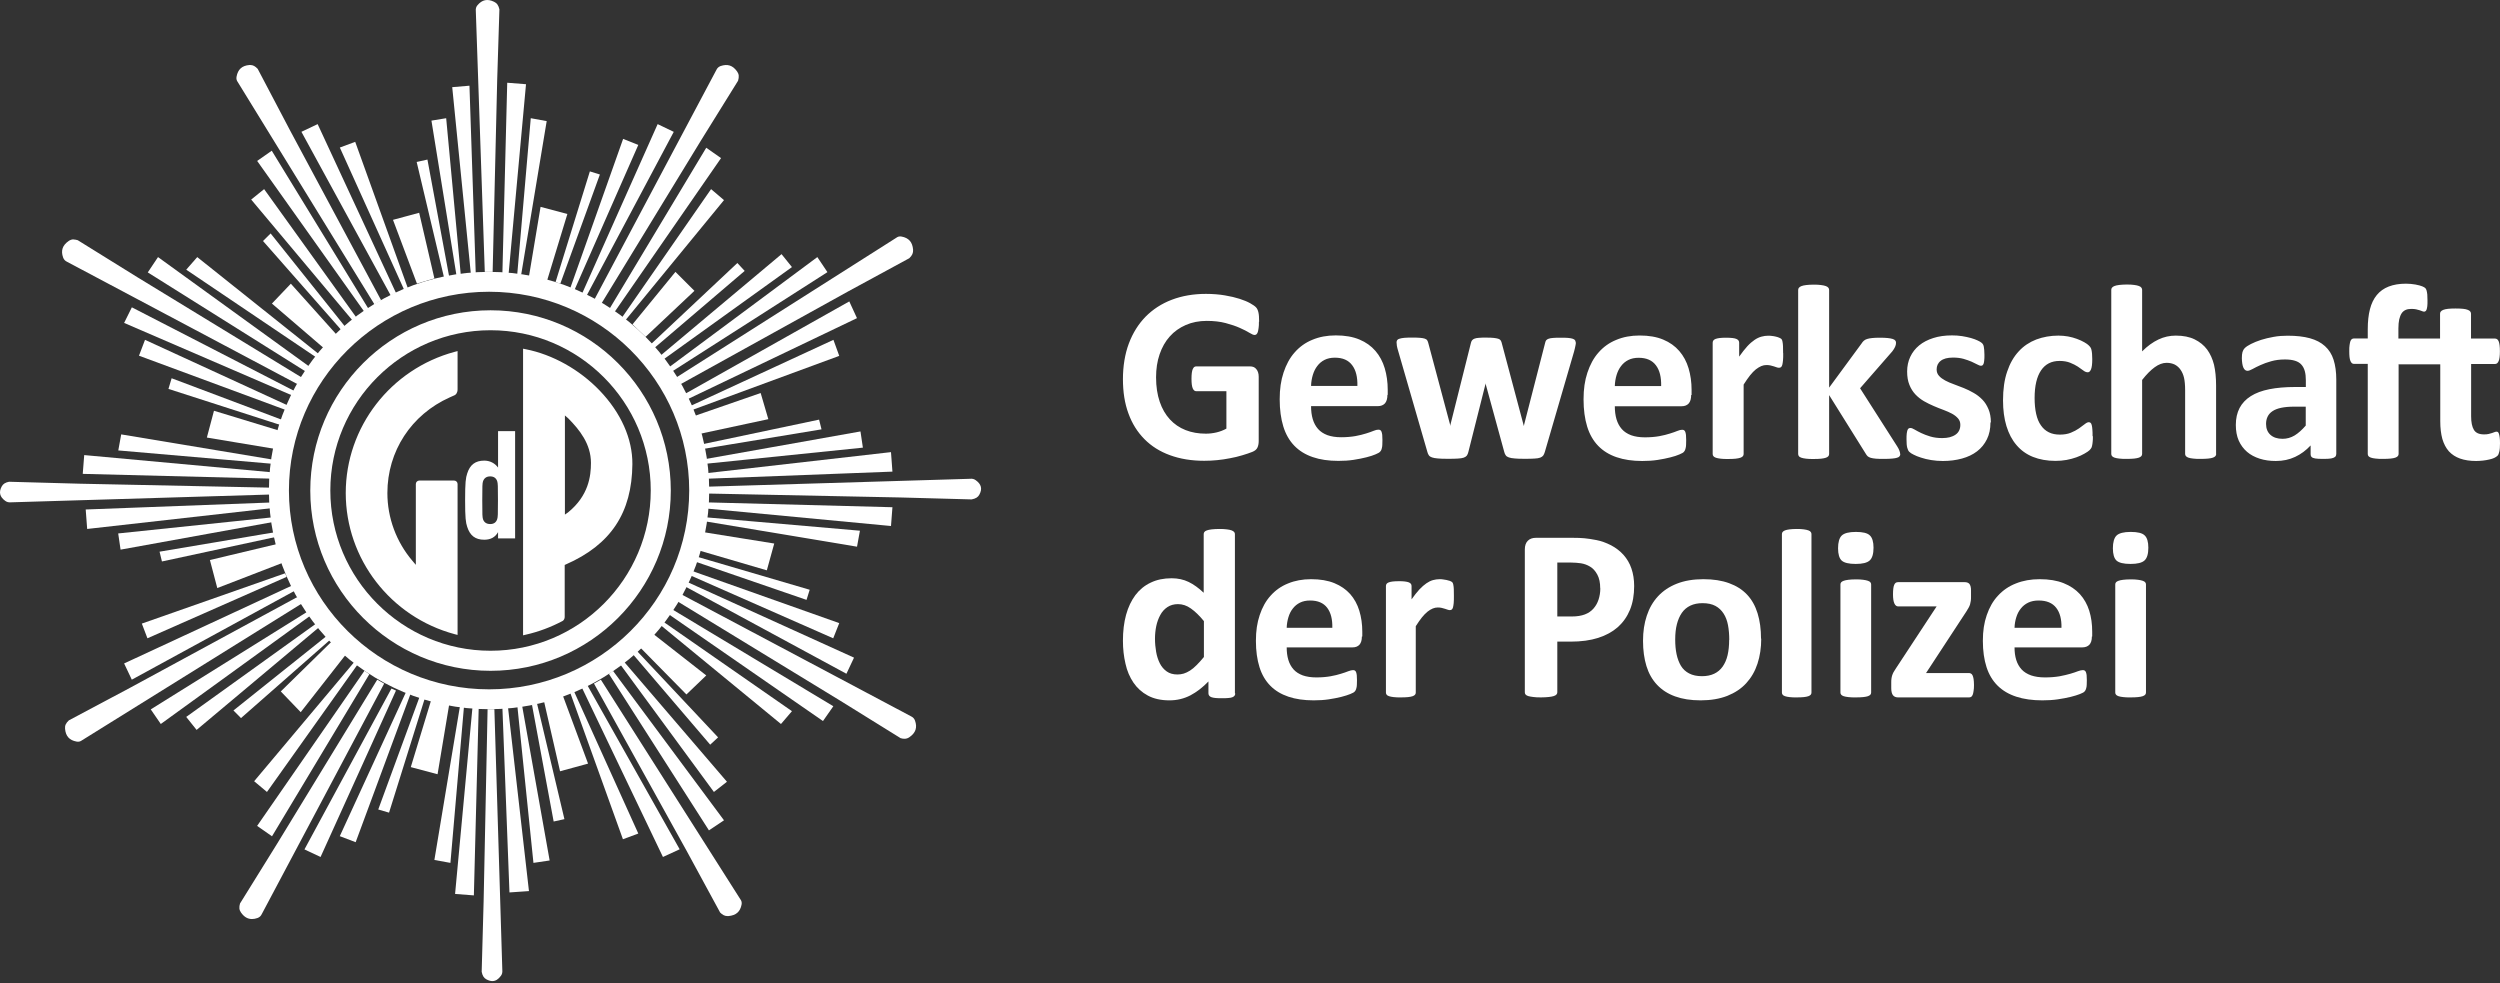 <?xml version="1.0" encoding="UTF-8"?>
<svg xmlns="http://www.w3.org/2000/svg" width="300" height="118" viewBox="0 0 300 118" fill="none">
  <rect x="0" y="0" width="300" height="118" fill="#333333" stroke="none"/>
  <path d="M151.07 38.608C151.07 38.898 151.07 39.15 151.032 39.352C151.007 39.567 150.97 39.73 150.933 39.857C150.883 39.983 150.833 40.071 150.771 40.121C150.708 40.172 150.633 40.197 150.546 40.197C150.421 40.197 150.21 40.109 149.923 39.932C149.636 39.756 149.25 39.554 148.788 39.352C148.315 39.138 147.754 38.949 147.093 38.772C146.432 38.595 145.672 38.507 144.812 38.507C143.889 38.507 143.042 38.671 142.294 38.999C141.546 39.327 140.898 39.781 140.374 40.374C139.838 40.967 139.439 41.685 139.152 42.518C138.866 43.35 138.728 44.271 138.728 45.28C138.728 46.39 138.878 47.361 139.165 48.206C139.451 49.051 139.863 49.757 140.386 50.325C140.91 50.892 141.533 51.321 142.269 51.611C143.004 51.901 143.815 52.04 144.7 52.04C145.136 52.04 145.56 51.989 145.984 51.889C146.407 51.788 146.806 51.636 147.168 51.434V46.945H143.54C143.366 46.945 143.229 46.831 143.129 46.604C143.029 46.377 142.979 45.999 142.979 45.456C142.979 45.179 142.992 44.939 143.017 44.75C143.042 44.561 143.079 44.41 143.129 44.296C143.179 44.183 143.241 44.094 143.303 44.044C143.378 43.993 143.453 43.968 143.54 43.968H150.01C150.172 43.968 150.309 43.993 150.434 44.044C150.559 44.094 150.671 44.183 150.758 44.296C150.858 44.41 150.92 44.536 150.97 44.687C151.02 44.838 151.045 45.015 151.045 45.217V52.923C151.045 53.225 150.995 53.49 150.895 53.705C150.795 53.932 150.584 54.108 150.259 54.234C149.935 54.361 149.536 54.499 149.063 54.638C148.589 54.777 148.103 54.903 147.592 54.991C147.081 55.092 146.57 55.168 146.058 55.218C145.535 55.269 145.024 55.294 144.5 55.294C142.967 55.294 141.608 55.067 140.399 54.625C139.19 54.184 138.167 53.541 137.332 52.696C136.497 51.851 135.849 50.829 135.413 49.618C134.964 48.408 134.752 47.033 134.752 45.494C134.752 43.956 134.989 42.48 135.462 41.219C135.936 39.958 136.609 38.886 137.469 38.003C138.342 37.12 139.389 36.439 140.611 35.972C141.832 35.505 143.204 35.266 144.712 35.266C145.535 35.266 146.295 35.329 146.968 35.442C147.654 35.556 148.24 35.695 148.751 35.859C149.262 36.023 149.686 36.199 150.023 36.388C150.359 36.578 150.596 36.742 150.721 36.88C150.858 37.019 150.945 37.221 151.007 37.473C151.07 37.725 151.095 38.104 151.095 38.608H151.07ZM166.49 47.386C166.49 47.84 166.39 48.181 166.191 48.408C165.991 48.622 165.705 48.736 165.356 48.736H157.328C157.328 49.303 157.39 49.82 157.527 50.287C157.664 50.754 157.876 51.145 158.163 51.472C158.45 51.8 158.824 52.04 159.285 52.217C159.746 52.38 160.294 52.469 160.93 52.469C161.566 52.469 162.152 52.418 162.651 52.33C163.137 52.242 163.573 52.128 163.935 52.015C164.296 51.901 164.595 51.8 164.832 51.699C165.069 51.599 165.256 51.561 165.406 51.561C165.493 51.561 165.568 51.573 165.63 51.611C165.692 51.649 165.742 51.712 165.779 51.8C165.817 51.889 165.842 52.015 165.867 52.179C165.879 52.343 165.892 52.544 165.892 52.797C165.892 53.011 165.892 53.2 165.879 53.352C165.879 53.503 165.854 53.642 165.829 53.743C165.804 53.856 165.779 53.944 165.742 54.02C165.705 54.096 165.655 54.171 165.58 54.234C165.518 54.31 165.343 54.398 165.056 54.525C164.77 54.651 164.408 54.764 163.959 54.878C163.511 54.991 163.012 55.092 162.439 55.18C161.865 55.269 161.254 55.306 160.606 55.306C159.434 55.306 158.4 55.155 157.527 54.852C156.642 54.55 155.906 54.096 155.321 53.49C154.735 52.885 154.286 52.116 153.999 51.182C153.712 50.249 153.563 49.164 153.563 47.916C153.563 46.667 153.712 45.658 154.024 44.712C154.336 43.766 154.772 42.947 155.358 42.291C155.944 41.622 156.642 41.118 157.477 40.777C158.312 40.424 159.247 40.248 160.294 40.248C161.404 40.248 162.339 40.412 163.124 40.739C163.91 41.067 164.545 41.521 165.056 42.114C165.555 42.694 165.929 43.388 166.166 44.183C166.403 44.977 166.527 45.847 166.527 46.781V47.386H166.49ZM162.887 46.314C162.912 45.255 162.713 44.422 162.264 43.83C161.815 43.224 161.13 42.921 160.182 42.921C159.709 42.921 159.297 43.01 158.948 43.186C158.599 43.363 158.312 43.602 158.076 43.918C157.839 44.22 157.664 44.586 157.54 44.99C157.415 45.406 157.34 45.847 157.328 46.314H162.887ZM189.103 41.08C189.103 41.194 189.091 41.32 189.053 41.484C189.028 41.648 188.966 41.875 188.891 42.177L185.376 54.247C185.326 54.411 185.264 54.55 185.189 54.663C185.114 54.764 184.989 54.852 184.827 54.916C184.665 54.978 184.429 55.016 184.129 55.029C183.83 55.054 183.444 55.054 182.958 55.054C182.471 55.054 182.085 55.054 181.773 55.016C181.462 54.991 181.225 54.953 181.063 54.89C180.888 54.827 180.764 54.752 180.689 54.638C180.614 54.537 180.552 54.398 180.514 54.247L178.295 46.138L178.27 45.999L178.245 46.138L176.201 54.247C176.164 54.411 176.101 54.55 176.026 54.663C175.952 54.764 175.827 54.852 175.653 54.916C175.478 54.978 175.229 55.016 174.929 55.029C174.63 55.054 174.231 55.054 173.745 55.054C173.259 55.054 172.86 55.054 172.548 55.016C172.249 54.991 172.012 54.953 171.838 54.89C171.663 54.827 171.539 54.752 171.464 54.638C171.389 54.537 171.327 54.398 171.289 54.247L167.799 42.177C167.712 41.887 167.649 41.66 167.624 41.496C167.6 41.332 167.587 41.194 167.587 41.08C167.587 40.979 167.612 40.891 167.662 40.815C167.712 40.739 167.811 40.676 167.961 40.639C168.111 40.588 168.298 40.563 168.534 40.538C168.771 40.513 169.083 40.513 169.444 40.513C169.843 40.513 170.155 40.513 170.404 40.538C170.654 40.563 170.841 40.588 170.978 40.639C171.115 40.689 171.215 40.752 171.265 40.84C171.314 40.929 171.364 41.03 171.389 41.143L174.007 50.943L174.032 51.119L174.057 50.943L176.513 41.143C176.538 41.03 176.587 40.916 176.65 40.84C176.712 40.752 176.812 40.689 176.937 40.639C177.061 40.588 177.248 40.55 177.473 40.538C177.709 40.513 177.996 40.513 178.37 40.513C178.744 40.513 179.031 40.525 179.255 40.55C179.48 40.575 179.667 40.613 179.791 40.651C179.928 40.702 180.016 40.752 180.065 40.828C180.115 40.904 180.165 40.992 180.19 41.093L182.82 50.968L182.87 51.132L182.895 50.955L185.413 41.156C185.438 41.042 185.476 40.929 185.526 40.853C185.588 40.765 185.688 40.702 185.825 40.651C185.962 40.601 186.149 40.563 186.386 40.55C186.623 40.525 186.922 40.525 187.283 40.525C187.645 40.525 187.944 40.525 188.181 40.55C188.418 40.575 188.592 40.601 188.729 40.651C188.866 40.702 188.954 40.752 189.004 40.828C189.053 40.904 189.078 40.992 189.078 41.093L189.103 41.08ZM202.94 47.399C202.94 47.853 202.841 48.193 202.641 48.42C202.442 48.635 202.168 48.748 201.806 48.748H193.778C193.778 49.316 193.84 49.833 193.977 50.3C194.115 50.766 194.326 51.157 194.613 51.485C194.9 51.813 195.274 52.053 195.735 52.229C196.196 52.393 196.745 52.481 197.381 52.481C198.016 52.481 198.602 52.431 199.101 52.343C199.6 52.254 200.023 52.141 200.385 52.027C200.746 51.914 201.046 51.813 201.282 51.712C201.519 51.611 201.706 51.573 201.856 51.573C201.943 51.573 202.018 51.586 202.08 51.624C202.143 51.662 202.192 51.725 202.23 51.813C202.267 51.901 202.292 52.027 202.317 52.191C202.33 52.355 202.342 52.557 202.342 52.809C202.342 53.024 202.342 53.213 202.33 53.364C202.33 53.516 202.305 53.654 202.28 53.755C202.255 53.869 202.23 53.957 202.192 54.033C202.155 54.108 202.105 54.184 202.043 54.247C201.981 54.323 201.806 54.411 201.519 54.537C201.233 54.663 200.871 54.777 200.422 54.89C199.974 55.004 199.475 55.105 198.901 55.193C198.328 55.281 197.717 55.319 197.069 55.319C195.897 55.319 194.875 55.168 193.99 54.865C193.105 54.562 192.369 54.108 191.783 53.503C191.198 52.898 190.749 52.128 190.462 51.195C190.175 50.262 190.026 49.177 190.026 47.928C190.026 46.68 190.175 45.671 190.487 44.725C190.799 43.779 191.235 42.959 191.821 42.303C192.407 41.635 193.105 41.13 193.94 40.79C194.775 40.437 195.71 40.26 196.757 40.26C197.867 40.26 198.802 40.424 199.587 40.752C200.372 41.08 201.008 41.534 201.519 42.127C202.018 42.707 202.392 43.401 202.629 44.195C202.866 44.99 202.99 45.86 202.99 46.793V47.399H202.94ZM199.338 46.327C199.363 45.267 199.163 44.435 198.714 43.842C198.266 43.237 197.58 42.934 196.633 42.934C196.159 42.934 195.748 43.022 195.399 43.199C195.049 43.375 194.763 43.615 194.526 43.93C194.289 44.233 194.115 44.599 193.99 45.002C193.865 45.419 193.79 45.86 193.778 46.327H199.338ZM213.985 42.367C213.985 42.72 213.985 43.022 213.96 43.249C213.935 43.476 213.91 43.653 213.873 43.792C213.836 43.918 213.786 44.006 213.723 44.056C213.661 44.107 213.574 44.132 213.474 44.132C213.399 44.132 213.312 44.12 213.212 44.082C213.113 44.044 213 44.006 212.876 43.968C212.751 43.93 212.614 43.892 212.464 43.855C212.315 43.817 212.153 43.804 211.978 43.804C211.766 43.804 211.567 43.842 211.355 43.93C211.155 44.019 210.931 44.145 210.707 44.321C210.482 44.498 210.258 44.737 210.009 45.04C209.772 45.343 209.51 45.709 209.236 46.15V54.474C209.236 54.575 209.211 54.663 209.148 54.739C209.086 54.815 208.986 54.878 208.849 54.928C208.7 54.978 208.513 55.016 208.276 55.042C208.039 55.067 207.74 55.079 207.378 55.079C207.017 55.079 206.718 55.079 206.481 55.042C206.244 55.016 206.057 54.978 205.907 54.928C205.77 54.878 205.658 54.815 205.608 54.739C205.546 54.663 205.521 54.575 205.521 54.474V41.13C205.521 41.03 205.546 40.941 205.596 40.866C205.646 40.79 205.733 40.727 205.857 40.676C205.982 40.626 206.157 40.588 206.356 40.563C206.556 40.538 206.817 40.525 207.116 40.525C207.416 40.525 207.69 40.538 207.902 40.563C208.114 40.588 208.263 40.626 208.376 40.676C208.488 40.727 208.575 40.79 208.625 40.866C208.675 40.941 208.7 41.03 208.7 41.13V42.795C209.049 42.303 209.373 41.887 209.672 41.559C209.971 41.231 210.27 40.979 210.545 40.79C210.819 40.601 211.093 40.475 211.367 40.399C211.642 40.323 211.916 40.285 212.19 40.285C212.315 40.285 212.452 40.285 212.602 40.311C212.751 40.323 212.901 40.349 213.063 40.386C213.225 40.424 213.362 40.462 213.474 40.513C213.586 40.563 213.674 40.601 213.736 40.651C213.786 40.702 213.836 40.752 213.848 40.815C213.873 40.878 213.898 40.954 213.91 41.067C213.935 41.168 213.948 41.332 213.96 41.534C213.973 41.736 213.973 42.026 213.973 42.392L213.985 42.367ZM228.034 54.487C228.034 54.588 228.009 54.676 227.947 54.752C227.897 54.827 227.797 54.89 227.648 54.928C227.511 54.978 227.311 55.004 227.062 55.029C226.813 55.054 226.501 55.067 226.102 55.067C225.703 55.067 225.367 55.067 225.117 55.042C224.868 55.016 224.656 54.991 224.494 54.941C224.332 54.89 224.207 54.827 224.12 54.752C224.033 54.676 223.958 54.562 223.883 54.436L219.495 47.411V54.474C219.495 54.575 219.47 54.663 219.408 54.739C219.346 54.815 219.246 54.878 219.109 54.928C218.959 54.978 218.772 55.016 218.535 55.042C218.298 55.067 217.999 55.079 217.638 55.079C217.276 55.079 216.977 55.079 216.74 55.042C216.503 55.016 216.316 54.978 216.167 54.928C216.03 54.878 215.917 54.815 215.868 54.739C215.805 54.663 215.78 54.575 215.78 54.474V34.799C215.78 34.698 215.805 34.61 215.868 34.534C215.93 34.459 216.03 34.383 216.167 34.333C216.304 34.282 216.503 34.232 216.74 34.206C216.977 34.181 217.276 34.156 217.638 34.156C217.999 34.156 218.298 34.169 218.535 34.206C218.772 34.232 218.959 34.282 219.109 34.333C219.246 34.383 219.358 34.459 219.408 34.534C219.47 34.61 219.495 34.711 219.495 34.799V46.516L223.397 41.206C223.472 41.08 223.559 40.979 223.659 40.891C223.758 40.803 223.883 40.727 224.058 40.676C224.22 40.626 224.419 40.588 224.669 40.563C224.905 40.538 225.217 40.525 225.591 40.525C225.965 40.525 226.264 40.538 226.513 40.563C226.763 40.588 226.962 40.626 227.124 40.676C227.274 40.727 227.386 40.79 227.436 40.866C227.498 40.941 227.523 41.03 227.523 41.143C227.523 41.294 227.486 41.458 227.411 41.622C227.336 41.786 227.224 41.975 227.074 42.165L223.21 46.592L227.673 53.579C227.797 53.78 227.885 53.944 227.935 54.096C227.984 54.234 228.022 54.373 228.022 54.487H228.034ZM238.855 50.703C238.855 51.46 238.718 52.128 238.431 52.708C238.144 53.288 237.758 53.768 237.247 54.159C236.736 54.55 236.125 54.84 235.427 55.029C234.729 55.218 233.968 55.319 233.145 55.319C232.659 55.319 232.185 55.281 231.737 55.206C231.288 55.13 230.889 55.042 230.527 54.916C230.166 54.802 229.879 54.688 229.642 54.562C229.406 54.449 229.231 54.335 229.119 54.222C229.007 54.121 228.932 53.957 228.87 53.73C228.807 53.503 228.782 53.175 228.782 52.734C228.782 52.444 228.782 52.217 228.807 52.04C228.832 51.863 228.857 51.725 228.894 51.624C228.932 51.523 228.982 51.447 229.044 51.409C229.106 51.371 229.181 51.359 229.268 51.359C229.381 51.359 229.543 51.422 229.755 51.548C229.967 51.674 230.228 51.813 230.54 51.964C230.852 52.116 231.226 52.254 231.637 52.38C232.061 52.507 232.535 52.57 233.071 52.57C233.407 52.57 233.706 52.532 233.968 52.469C234.23 52.393 234.454 52.305 234.654 52.166C234.841 52.04 234.99 51.876 235.09 51.674C235.19 51.472 235.24 51.245 235.24 50.98C235.24 50.678 235.152 50.426 234.965 50.211C234.778 49.997 234.542 49.808 234.242 49.644C233.943 49.48 233.607 49.341 233.22 49.19C232.846 49.051 232.447 48.9 232.048 48.723C231.649 48.559 231.263 48.357 230.877 48.143C230.503 47.928 230.154 47.651 229.854 47.336C229.555 47.02 229.306 46.629 229.131 46.188C228.944 45.734 228.857 45.204 228.857 44.574C228.857 43.943 228.982 43.35 229.231 42.821C229.48 42.291 229.829 41.837 230.303 41.446C230.764 41.067 231.325 40.777 231.998 40.563C232.659 40.349 233.407 40.248 234.242 40.248C234.654 40.248 235.053 40.273 235.452 40.336C235.838 40.399 236.199 40.475 236.511 40.563C236.823 40.651 237.097 40.752 237.309 40.853C237.521 40.954 237.683 41.042 237.77 41.118C237.87 41.194 237.932 41.269 237.97 41.345C238.007 41.421 238.044 41.509 238.057 41.61C238.082 41.711 238.094 41.849 238.107 42.001C238.119 42.152 238.132 42.341 238.132 42.581C238.132 42.846 238.132 43.073 238.107 43.237C238.094 43.401 238.069 43.539 238.032 43.64C237.995 43.741 237.945 43.804 237.895 43.842C237.833 43.88 237.77 43.892 237.695 43.892C237.608 43.892 237.471 43.842 237.284 43.741C237.097 43.64 236.86 43.527 236.586 43.401C236.312 43.275 235.975 43.174 235.614 43.06C235.24 42.959 234.828 42.909 234.355 42.909C234.018 42.909 233.731 42.947 233.482 43.01C233.233 43.085 233.033 43.174 232.871 43.312C232.709 43.438 232.597 43.59 232.51 43.766C232.435 43.943 232.397 44.132 232.397 44.321C232.397 44.637 232.485 44.889 232.684 45.103C232.871 45.318 233.12 45.494 233.42 45.658C233.731 45.822 234.068 45.974 234.467 46.112C234.853 46.251 235.252 46.402 235.651 46.566C236.05 46.73 236.449 46.919 236.835 47.146C237.222 47.361 237.571 47.638 237.882 47.954C238.194 48.269 238.431 48.66 238.618 49.101C238.805 49.543 238.905 50.072 238.905 50.678L238.855 50.703ZM251.146 52.343C251.146 52.608 251.146 52.822 251.121 52.998C251.109 53.175 251.084 53.314 251.059 53.44C251.034 53.553 251.009 53.654 250.972 53.73C250.934 53.806 250.859 53.894 250.747 54.02C250.635 54.133 250.423 54.272 250.136 54.436C249.85 54.6 249.526 54.752 249.164 54.878C248.803 55.004 248.404 55.117 247.98 55.193C247.556 55.269 247.107 55.306 246.658 55.306C245.649 55.306 244.739 55.142 243.953 54.827C243.168 54.512 242.507 54.033 241.984 53.415C241.448 52.797 241.049 52.027 240.774 51.132C240.5 50.236 240.363 49.202 240.363 48.054C240.363 46.718 240.525 45.557 240.862 44.586C241.186 43.615 241.647 42.808 242.245 42.165C242.831 41.521 243.542 41.055 244.352 40.739C245.162 40.437 246.048 40.273 247.007 40.273C247.406 40.273 247.793 40.311 248.167 40.374C248.541 40.449 248.902 40.538 249.226 40.664C249.563 40.79 249.85 40.916 250.111 41.067C250.373 41.219 250.56 41.345 250.66 41.458C250.772 41.572 250.847 41.66 250.884 41.736C250.934 41.812 250.959 41.912 250.984 42.026C251.009 42.139 251.034 42.291 251.046 42.467C251.059 42.644 251.071 42.858 251.071 43.098C251.071 43.678 251.021 44.082 250.922 44.321C250.822 44.561 250.697 44.675 250.535 44.675C250.373 44.675 250.186 44.611 249.999 44.46C249.812 44.321 249.588 44.17 249.339 43.993C249.077 43.83 248.778 43.666 248.416 43.527C248.067 43.388 247.643 43.312 247.145 43.312C246.172 43.312 245.437 43.691 244.926 44.447C244.415 45.204 244.153 46.301 244.153 47.764C244.153 48.483 244.215 49.114 244.34 49.669C244.464 50.224 244.651 50.678 244.913 51.044C245.162 51.409 245.474 51.687 245.861 51.876C246.235 52.065 246.683 52.153 247.182 52.153C247.681 52.153 248.142 52.078 248.503 51.926C248.877 51.775 249.201 51.599 249.476 51.409C249.75 51.22 249.987 51.044 250.174 50.892C250.361 50.741 250.523 50.665 250.647 50.665C250.735 50.665 250.81 50.69 250.872 50.741C250.934 50.791 250.972 50.88 251.009 51.018C251.046 51.157 251.071 51.321 251.084 51.535C251.109 51.75 251.109 52.015 251.109 52.343H251.146ZM265.943 54.462C265.943 54.562 265.918 54.651 265.856 54.726C265.794 54.802 265.694 54.865 265.557 54.916C265.42 54.966 265.233 55.004 264.983 55.029C264.734 55.054 264.447 55.067 264.086 55.067C263.724 55.067 263.413 55.067 263.176 55.029C262.939 55.004 262.739 54.966 262.602 54.916C262.465 54.865 262.365 54.802 262.303 54.726C262.241 54.651 262.216 54.562 262.216 54.462V46.844C262.216 46.2 262.166 45.683 262.079 45.318C261.991 44.952 261.854 44.637 261.667 44.372C261.493 44.107 261.256 43.905 260.982 43.754C260.695 43.615 260.371 43.539 259.997 43.539C259.523 43.539 259.05 43.716 258.563 44.069C258.077 44.422 257.579 44.927 257.055 45.595V54.462C257.055 54.562 257.03 54.651 256.968 54.726C256.905 54.802 256.806 54.865 256.669 54.916C256.531 54.966 256.332 55.004 256.108 55.029C255.871 55.054 255.572 55.067 255.21 55.067C254.848 55.067 254.549 55.067 254.312 55.029C254.076 55.004 253.889 54.966 253.739 54.916C253.602 54.865 253.49 54.802 253.44 54.726C253.378 54.651 253.353 54.562 253.353 54.462V34.787C253.353 34.686 253.378 34.597 253.44 34.522C253.502 34.446 253.602 34.37 253.739 34.32C253.876 34.27 254.076 34.219 254.312 34.194C254.549 34.169 254.848 34.143 255.21 34.143C255.572 34.143 255.871 34.156 256.108 34.194C256.344 34.219 256.531 34.27 256.669 34.32C256.818 34.37 256.918 34.446 256.968 34.522C257.03 34.597 257.055 34.698 257.055 34.787V42.165C257.691 41.521 258.351 41.055 259.012 40.739C259.673 40.424 260.371 40.273 261.094 40.273C261.991 40.273 262.752 40.424 263.363 40.727C263.974 41.03 264.472 41.433 264.859 41.95C265.233 42.467 265.507 43.073 265.681 43.766C265.843 44.46 265.931 45.305 265.931 46.289V54.474L265.943 54.462ZM280.341 54.512C280.341 54.651 280.291 54.764 280.192 54.84C280.092 54.916 279.942 54.978 279.73 55.016C279.519 55.054 279.207 55.067 278.796 55.067C278.347 55.067 278.035 55.054 277.823 55.016C277.624 54.978 277.474 54.928 277.399 54.84C277.312 54.764 277.275 54.651 277.275 54.512V53.453C276.726 54.045 276.115 54.499 275.417 54.827C274.719 55.155 273.946 55.319 273.099 55.319C272.401 55.319 271.752 55.231 271.166 55.042C270.58 54.852 270.069 54.588 269.646 54.222C269.222 53.856 268.885 53.402 268.648 52.872C268.411 52.33 268.299 51.699 268.299 50.993C268.299 50.211 268.449 49.543 268.748 48.963C269.047 48.395 269.496 47.916 270.094 47.537C270.693 47.159 271.428 46.882 272.326 46.705C273.211 46.528 274.245 46.44 275.417 46.44H276.701V45.633C276.701 45.217 276.664 44.851 276.577 44.536C276.489 44.22 276.352 43.956 276.165 43.754C275.978 43.539 275.716 43.388 275.392 43.287C275.068 43.186 274.669 43.136 274.196 43.136C273.572 43.136 273.024 43.212 272.538 43.35C272.051 43.489 271.615 43.64 271.241 43.817C270.867 43.981 270.556 44.145 270.306 44.283C270.057 44.422 269.845 44.498 269.695 44.498C269.583 44.498 269.496 44.46 269.409 44.397C269.321 44.321 269.259 44.233 269.197 44.094C269.147 43.968 269.097 43.804 269.072 43.615C269.047 43.426 269.022 43.212 269.022 42.984C269.022 42.669 269.047 42.429 269.097 42.253C269.147 42.076 269.234 41.912 269.384 41.761C269.521 41.622 269.758 41.458 270.107 41.282C270.456 41.105 270.855 40.941 271.316 40.79C271.777 40.639 272.288 40.525 272.837 40.424C273.385 40.323 273.946 40.285 274.532 40.285C275.567 40.285 276.452 40.386 277.187 40.588C277.923 40.79 278.521 41.105 278.995 41.534C279.469 41.963 279.818 42.505 280.03 43.174C280.242 43.842 280.354 44.637 280.354 45.557V54.537L280.341 54.512ZM276.689 48.799H275.268C274.669 48.799 274.158 48.849 273.734 48.937C273.311 49.026 272.961 49.164 272.7 49.341C272.438 49.517 272.238 49.732 272.114 49.997C271.989 50.249 271.927 50.539 271.927 50.867C271.927 51.422 272.101 51.863 272.45 52.179C272.799 52.494 273.286 52.658 273.909 52.658C274.432 52.658 274.906 52.519 275.355 52.254C275.791 51.989 276.24 51.586 276.689 51.069V48.799ZM287.833 43.666V54.462C287.833 54.562 287.808 54.651 287.746 54.726C287.684 54.802 287.584 54.865 287.447 54.916C287.31 54.966 287.123 55.004 286.873 55.029C286.624 55.054 286.325 55.067 285.976 55.067C285.627 55.067 285.328 55.067 285.078 55.029C284.842 55.004 284.642 54.966 284.505 54.916C284.368 54.865 284.268 54.802 284.206 54.726C284.156 54.651 284.131 54.562 284.131 54.462V43.666H282.473C282.286 43.666 282.149 43.552 282.049 43.312C281.949 43.073 281.912 42.682 281.912 42.139C281.912 41.849 281.912 41.61 281.949 41.408C281.974 41.206 282.012 41.055 282.049 40.941C282.099 40.828 282.149 40.739 282.224 40.689C282.298 40.639 282.386 40.613 282.485 40.613H284.131V39.491C284.131 38.583 284.218 37.788 284.393 37.107C284.567 36.426 284.842 35.859 285.215 35.405C285.589 34.951 286.063 34.61 286.649 34.383C287.235 34.156 287.921 34.042 288.718 34.042C289.105 34.042 289.479 34.08 289.853 34.143C290.227 34.219 290.489 34.282 290.663 34.358C290.838 34.434 290.962 34.496 291.025 34.56C291.099 34.623 291.149 34.724 291.187 34.85C291.224 34.976 291.249 35.14 291.274 35.329C291.286 35.518 291.299 35.77 291.299 36.06C291.299 36.35 291.299 36.578 291.274 36.754C291.249 36.931 291.224 37.057 291.187 37.158C291.149 37.259 291.099 37.322 291.05 37.347C291 37.385 290.95 37.397 290.887 37.397C290.825 37.397 290.763 37.385 290.676 37.347C290.588 37.309 290.489 37.271 290.364 37.233C290.239 37.196 290.102 37.158 289.94 37.12C289.778 37.082 289.579 37.069 289.354 37.069C289.092 37.069 288.856 37.107 288.669 37.196C288.482 37.284 288.319 37.41 288.195 37.599C288.07 37.788 287.983 38.028 287.908 38.318C287.846 38.608 287.808 38.974 287.808 39.403V40.626H292.807V37.65C292.807 37.549 292.832 37.46 292.894 37.385C292.957 37.309 293.057 37.233 293.194 37.183C293.331 37.132 293.518 37.082 293.767 37.057C294.004 37.032 294.303 37.019 294.665 37.019C295.026 37.019 295.325 37.032 295.562 37.057C295.799 37.082 295.986 37.12 296.136 37.183C296.273 37.233 296.385 37.309 296.435 37.385C296.497 37.46 296.522 37.561 296.522 37.65V40.626H299.389C299.489 40.626 299.576 40.651 299.651 40.702C299.726 40.752 299.788 40.84 299.838 40.954C299.888 41.067 299.925 41.231 299.95 41.421C299.975 41.622 299.988 41.862 299.988 42.152C299.988 42.707 299.938 43.098 299.838 43.325C299.738 43.565 299.601 43.678 299.414 43.678H296.535V49.946C296.535 50.678 296.647 51.22 296.871 51.586C297.095 51.952 297.494 52.128 298.093 52.128C298.292 52.128 298.467 52.116 298.629 52.078C298.791 52.04 298.928 52.002 299.04 51.964C299.152 51.914 299.265 51.876 299.352 51.851C299.439 51.813 299.514 51.8 299.589 51.8C299.651 51.8 299.701 51.813 299.751 51.851C299.801 51.889 299.838 51.952 299.875 52.065C299.913 52.166 299.938 52.317 299.963 52.494C299.988 52.67 300 52.898 300 53.188C300 53.629 299.975 53.97 299.913 54.209C299.863 54.449 299.788 54.613 299.688 54.701C299.589 54.789 299.464 54.878 299.302 54.953C299.14 55.029 298.94 55.092 298.704 55.142C298.467 55.193 298.23 55.243 297.956 55.269C297.694 55.294 297.42 55.319 297.145 55.319C296.397 55.319 295.749 55.218 295.213 55.029C294.677 54.84 294.228 54.55 293.867 54.159C293.518 53.768 293.256 53.263 293.081 52.67C292.919 52.078 292.832 51.359 292.832 50.552V43.716H287.858L287.833 43.666Z" fill="white"></path>
  <path d="M148.227 83.209C148.227 83.319 148.202 83.405 148.151 83.478C148.1 83.552 148.012 83.614 147.898 83.662C147.784 83.712 147.62 83.748 147.405 83.761C147.202 83.785 146.949 83.785 146.645 83.785C146.329 83.785 146.063 83.785 145.861 83.761C145.659 83.736 145.494 83.712 145.367 83.662C145.241 83.614 145.152 83.552 145.102 83.478C145.051 83.405 145.013 83.319 145.013 83.209V81.773C144.317 82.497 143.596 83.049 142.85 83.442C142.09 83.834 141.255 84.043 140.332 84.043C139.307 84.043 138.446 83.847 137.738 83.466C137.029 83.086 136.46 82.57 136.017 81.92C135.574 81.27 135.245 80.509 135.056 79.637C134.853 78.766 134.752 77.858 134.752 76.889C134.752 75.735 134.878 74.692 135.131 73.772C135.384 72.851 135.764 72.066 136.245 71.415C136.738 70.765 137.346 70.262 138.08 69.918C138.813 69.562 139.648 69.391 140.597 69.391C141.344 69.391 142.027 69.538 142.634 69.832C143.242 70.127 143.849 70.569 144.444 71.133V64.101C144.444 64.003 144.469 63.917 144.52 63.844C144.57 63.77 144.672 63.697 144.823 63.647C144.963 63.598 145.165 63.549 145.405 63.525C145.646 63.5 145.95 63.476 146.316 63.476C146.683 63.476 146.987 63.488 147.227 63.525C147.468 63.549 147.658 63.598 147.797 63.647C147.936 63.697 148.037 63.77 148.1 63.844C148.164 63.917 148.189 64.003 148.189 64.101V83.196L148.227 83.209ZM144.469 74.532C143.925 73.87 143.406 73.367 142.913 73.023C142.419 72.667 141.901 72.495 141.357 72.495C140.863 72.495 140.446 72.618 140.091 72.851C139.737 73.084 139.446 73.403 139.231 73.808C139.016 74.201 138.851 74.655 138.75 75.134C138.649 75.625 138.598 76.128 138.598 76.643C138.598 77.183 138.649 77.723 138.737 78.226C138.826 78.742 138.978 79.196 139.18 79.601C139.383 80.006 139.661 80.325 140.003 80.57C140.344 80.816 140.775 80.938 141.293 80.938C141.559 80.938 141.812 80.901 142.052 80.828C142.293 80.754 142.546 80.631 142.799 80.472C143.052 80.312 143.318 80.091 143.583 79.822C143.849 79.552 144.153 79.233 144.469 78.84V74.532Z" fill="white"></path>
  <path d="M163.426 76.383C163.426 76.822 163.328 77.15 163.131 77.37C162.935 77.577 162.665 77.686 162.309 77.686H154.404C154.404 78.234 154.465 78.733 154.6 79.184C154.735 79.635 154.944 80.012 155.226 80.329C155.509 80.645 155.877 80.876 156.331 81.047C156.785 81.205 157.325 81.29 157.951 81.29C158.577 81.29 159.154 81.242 159.645 81.156C160.136 81.071 160.554 80.962 160.91 80.852C161.266 80.743 161.56 80.645 161.794 80.548C162.027 80.463 162.211 80.414 162.358 80.414C162.444 80.414 162.518 80.426 162.579 80.463C162.64 80.499 162.69 80.56 162.726 80.645C162.763 80.73 162.788 80.852 162.812 81.01C162.825 81.169 162.837 81.364 162.837 81.607C162.837 81.814 162.837 81.997 162.825 82.155C162.825 82.301 162.8 82.435 162.776 82.532C162.751 82.642 162.726 82.727 162.69 82.8C162.653 82.874 162.604 82.947 162.542 83.007C162.481 83.081 162.309 83.166 162.027 83.287C161.744 83.397 161.388 83.519 160.947 83.628C160.505 83.738 160.014 83.835 159.449 83.921C158.884 84.006 158.283 84.042 157.645 84.042C156.491 84.042 155.472 83.896 154.613 83.604C153.741 83.312 153.017 82.874 152.44 82.289C151.863 81.704 151.421 80.962 151.139 80.061C150.857 79.16 150.709 78.112 150.709 76.907C150.709 75.701 150.857 74.727 151.163 73.814C151.47 72.888 151.9 72.109 152.477 71.476C153.054 70.831 153.741 70.344 154.564 70.015C155.386 69.674 156.307 69.503 157.338 69.503C158.43 69.503 159.351 69.662 160.124 69.978C160.897 70.295 161.523 70.733 162.027 71.293C162.518 71.853 162.886 72.523 163.119 73.29C163.352 74.058 163.475 74.898 163.475 75.799V76.383H163.426ZM159.879 75.348C159.903 74.325 159.707 73.522 159.265 72.937C158.823 72.353 158.136 72.061 157.215 72.061C156.749 72.061 156.343 72.146 156 72.316C155.656 72.487 155.374 72.718 155.14 73.022C154.907 73.315 154.735 73.656 154.613 74.058C154.49 74.459 154.416 74.885 154.404 75.336H159.879V75.348Z" fill="white"></path>
  <path d="M174.468 71.521C174.468 71.859 174.468 72.149 174.444 72.367C174.42 72.584 174.396 72.754 174.36 72.886C174.324 73.007 174.276 73.092 174.216 73.14C174.156 73.189 174.072 73.213 173.976 73.213C173.903 73.213 173.819 73.201 173.723 73.164C173.627 73.128 173.519 73.092 173.399 73.056C173.279 73.019 173.147 72.983 173.003 72.947C172.858 72.911 172.702 72.898 172.534 72.898C172.33 72.898 172.138 72.935 171.934 73.019C171.729 73.104 171.525 73.225 171.309 73.394C171.093 73.563 170.876 73.793 170.636 74.082C170.408 74.373 170.156 74.723 169.892 75.146V83.108C169.892 83.204 169.868 83.289 169.807 83.362C169.747 83.434 169.651 83.495 169.519 83.543C169.387 83.591 169.195 83.627 168.967 83.652C168.738 83.676 168.45 83.688 168.102 83.688C167.753 83.688 167.465 83.688 167.237 83.652C167.009 83.627 166.829 83.591 166.684 83.543C166.54 83.495 166.444 83.434 166.396 83.362C166.336 83.289 166.312 83.204 166.312 83.108V70.325C166.312 70.228 166.336 70.144 166.384 70.071C166.432 69.999 166.516 69.938 166.636 69.89C166.756 69.842 166.925 69.805 167.117 69.781C167.309 69.757 167.561 69.745 167.85 69.745C168.138 69.745 168.402 69.745 168.606 69.781C168.798 69.805 168.955 69.842 169.075 69.89C169.183 69.938 169.267 69.999 169.315 70.071C169.363 70.144 169.387 70.228 169.387 70.325V71.92C169.723 71.449 170.036 71.05 170.324 70.736C170.624 70.422 170.901 70.18 171.165 69.999C171.429 69.818 171.693 69.685 171.958 69.612C172.222 69.54 172.486 69.503 172.75 69.503C172.87 69.503 173.003 69.503 173.147 69.528C173.291 69.54 173.435 69.564 173.591 69.6C173.747 69.636 173.879 69.673 173.988 69.709C174.096 69.757 174.18 69.793 174.24 69.842C174.288 69.89 174.336 69.938 174.348 69.999C174.372 70.059 174.396 70.132 174.408 70.24C174.432 70.337 174.444 70.494 174.456 70.688C174.456 70.893 174.468 71.159 174.468 71.509V71.521Z" fill="white"></path>
  <path d="M196.099 70.326C196.099 71.394 195.937 72.338 195.6 73.17C195.262 73.989 194.775 74.685 194.138 75.256C193.5 75.815 192.713 76.249 191.776 76.547C190.839 76.846 189.739 76.995 188.477 76.995H186.877V83.079C186.877 83.179 186.84 83.266 186.777 83.34C186.715 83.415 186.603 83.477 186.453 83.527C186.303 83.576 186.103 83.614 185.865 83.638C185.615 83.663 185.303 83.688 184.916 83.688C184.528 83.688 184.228 83.676 183.978 83.638C183.729 83.614 183.529 83.564 183.379 83.527C183.229 83.477 183.129 83.415 183.066 83.34C183.004 83.266 182.979 83.179 182.979 83.079V65.93C182.979 65.47 183.104 65.123 183.341 64.887C183.579 64.651 183.903 64.539 184.291 64.539H188.814C189.264 64.539 189.701 64.552 190.114 64.589C190.526 64.626 191.014 64.701 191.588 64.812C192.163 64.924 192.738 65.135 193.325 65.433C193.913 65.744 194.412 66.129 194.825 66.588C195.237 67.06 195.562 67.594 195.774 68.227C195.987 68.848 196.099 69.556 196.099 70.326ZM192.026 70.599C192.026 69.929 191.913 69.382 191.676 68.948C191.438 68.513 191.151 68.19 190.801 67.991C190.451 67.78 190.089 67.656 189.714 67.594C189.339 67.544 188.939 67.507 188.539 67.507H186.877V73.977H188.627C189.252 73.977 189.764 73.89 190.189 73.729C190.614 73.567 190.951 73.331 191.213 73.033C191.476 72.735 191.688 72.375 191.826 71.953C191.963 71.531 192.038 71.084 192.038 70.587L192.026 70.599Z" fill="white"></path>
  <path d="M211.347 76.633C211.347 77.73 211.198 78.729 210.898 79.643C210.598 80.557 210.148 81.325 209.548 81.983C208.948 82.641 208.186 83.141 207.273 83.506C206.361 83.86 205.299 84.042 204.087 84.042C202.874 84.042 201.887 83.884 201.012 83.567C200.137 83.25 199.425 82.787 198.85 82.178C198.275 81.569 197.85 80.825 197.575 79.935C197.301 79.046 197.163 78.034 197.163 76.901C197.163 75.767 197.313 74.793 197.613 73.891C197.913 72.977 198.363 72.197 198.963 71.551C199.563 70.905 200.325 70.393 201.225 70.04C202.125 69.686 203.187 69.503 204.399 69.503C205.611 69.503 206.611 69.662 207.486 69.979C208.361 70.296 209.073 70.746 209.648 71.356C210.223 71.965 210.635 72.709 210.91 73.598C211.185 74.488 211.323 75.499 211.323 76.645L211.347 76.633ZM207.511 76.779C207.511 76.145 207.461 75.56 207.361 75.024C207.261 74.488 207.086 74.025 206.836 73.635C206.586 73.245 206.261 72.928 205.849 72.709C205.436 72.489 204.924 72.379 204.299 72.379C203.749 72.379 203.262 72.477 202.849 72.672C202.437 72.867 202.087 73.159 201.825 73.537C201.562 73.915 201.362 74.378 201.225 74.914C201.087 75.451 201.025 76.06 201.025 76.743C201.025 77.376 201.075 77.961 201.187 78.497C201.3 79.034 201.475 79.497 201.712 79.899C201.95 80.289 202.287 80.606 202.699 80.813C203.112 81.032 203.624 81.142 204.237 81.142C204.799 81.142 205.286 81.044 205.699 80.849C206.111 80.654 206.461 80.362 206.723 79.984C206.986 79.606 207.186 79.156 207.311 78.619C207.436 78.083 207.498 77.474 207.498 76.791L207.511 76.779Z" fill="white"></path>
  <path d="M217.376 83.103C217.376 83.201 217.352 83.286 217.293 83.359C217.233 83.433 217.138 83.493 217.007 83.542C216.876 83.591 216.686 83.627 216.46 83.652C216.234 83.676 215.948 83.688 215.603 83.688C215.258 83.688 214.972 83.688 214.746 83.652C214.52 83.627 214.342 83.591 214.199 83.542C214.056 83.493 213.961 83.433 213.913 83.359C213.854 83.286 213.83 83.201 213.83 83.103V64.097C213.83 63.999 213.854 63.914 213.913 63.841C213.973 63.768 214.068 63.695 214.199 63.646C214.33 63.597 214.52 63.549 214.746 63.524C214.972 63.5 215.258 63.476 215.603 63.476C215.948 63.476 216.234 63.488 216.46 63.524C216.686 63.549 216.864 63.597 217.007 63.646C217.15 63.695 217.245 63.768 217.293 63.841C217.352 63.914 217.376 63.999 217.376 64.097V83.103Z" fill="white"></path>
  <path d="M224.823 65.72C224.823 66.457 224.674 66.972 224.365 67.254C224.056 67.537 223.499 67.672 222.683 67.672C221.866 67.672 221.297 67.537 221 67.267C220.716 66.997 220.567 66.506 220.567 65.794C220.567 65.082 220.716 64.542 221.013 64.26C221.31 63.977 221.879 63.83 222.707 63.83C223.536 63.83 224.093 63.965 224.377 64.247C224.674 64.517 224.823 65.021 224.823 65.72ZM224.538 83.099C224.538 83.197 224.513 83.283 224.452 83.357C224.39 83.43 224.291 83.492 224.155 83.541C224.019 83.59 223.821 83.627 223.586 83.651C223.351 83.676 223.054 83.688 222.695 83.688C222.336 83.688 222.039 83.688 221.804 83.651C221.569 83.627 221.384 83.59 221.235 83.541C221.099 83.492 220.988 83.43 220.938 83.357C220.877 83.283 220.852 83.197 220.852 83.099V70.138C220.852 70.04 220.877 69.954 220.938 69.881C221 69.807 221.099 69.746 221.235 69.697C221.384 69.648 221.569 69.599 221.804 69.574C222.039 69.549 222.336 69.525 222.695 69.525C223.054 69.525 223.351 69.537 223.586 69.574C223.821 69.599 224.006 69.648 224.155 69.697C224.291 69.746 224.402 69.807 224.452 69.881C224.513 69.954 224.538 70.04 224.538 70.138V83.099Z" fill="white"></path>
  <path d="M236.879 82.195C236.879 82.475 236.867 82.717 236.83 82.911C236.805 83.105 236.769 83.263 236.719 83.384C236.67 83.494 236.608 83.579 236.534 83.627C236.461 83.676 236.362 83.688 236.276 83.688H227.763C227.505 83.688 227.295 83.603 227.16 83.433C227.024 83.263 226.95 82.972 226.95 82.584V81.916C226.95 81.747 226.95 81.589 226.975 81.443C226.987 81.31 227.024 81.177 227.061 81.043C227.11 80.91 227.16 80.776 227.234 80.643C227.308 80.509 227.406 80.364 227.517 80.194L232.395 72.769H227.776C227.591 72.769 227.443 72.66 227.332 72.43C227.221 72.199 227.16 71.835 227.16 71.326C227.16 71.047 227.172 70.816 227.197 70.622C227.221 70.44 227.258 70.282 227.308 70.173C227.357 70.064 227.418 69.979 227.492 69.931C227.566 69.882 227.665 69.858 227.776 69.858H235.734C235.869 69.858 235.992 69.87 236.079 69.906C236.177 69.931 236.251 69.991 236.325 70.064C236.387 70.137 236.436 70.246 236.473 70.38C236.51 70.513 236.522 70.683 236.522 70.877V71.581C236.522 71.775 236.522 71.945 236.498 72.09C236.473 72.236 236.448 72.381 236.411 72.515C236.374 72.648 236.313 72.782 236.239 72.915C236.165 73.049 236.079 73.194 235.98 73.352L231.126 80.764H236.263C236.35 80.764 236.436 80.788 236.51 80.825C236.584 80.861 236.658 80.934 236.707 81.043C236.756 81.152 236.805 81.298 236.83 81.48C236.855 81.674 236.879 81.904 236.879 82.195Z" fill="white"></path>
  <path d="M251.026 76.383C251.026 76.822 250.925 77.15 250.723 77.37C250.521 77.577 250.23 77.686 249.877 77.686H241.744C241.744 78.234 241.807 78.733 241.946 79.184C242.085 79.635 242.3 80.012 242.59 80.329C242.881 80.645 243.26 80.876 243.727 81.047C244.194 81.205 244.75 81.29 245.394 81.29C246.038 81.29 246.631 81.242 247.136 81.156C247.629 81.059 248.071 80.962 248.437 80.852C248.803 80.743 249.106 80.645 249.346 80.548C249.586 80.463 249.776 80.414 249.927 80.414C250.016 80.414 250.091 80.426 250.155 80.463C250.218 80.499 250.268 80.56 250.306 80.645C250.344 80.73 250.369 80.852 250.395 81.01C250.407 81.169 250.42 81.364 250.42 81.607C250.42 81.814 250.42 81.997 250.407 82.155C250.407 82.301 250.382 82.435 250.357 82.532C250.331 82.642 250.306 82.727 250.268 82.8C250.23 82.874 250.18 82.947 250.117 83.007C250.054 83.081 249.877 83.166 249.586 83.287C249.296 83.397 248.93 83.519 248.475 83.628C248.02 83.738 247.515 83.835 246.934 83.921C246.354 84.006 245.735 84.042 245.078 84.042C243.891 84.042 242.843 83.896 241.959 83.604C241.062 83.312 240.317 82.874 239.724 82.289C239.13 81.704 238.676 80.962 238.385 80.061C238.095 79.16 237.943 78.112 237.943 76.907C237.943 75.701 238.095 74.727 238.41 73.814C238.726 72.888 239.168 72.109 239.762 71.476C240.355 70.831 241.062 70.344 241.908 70.015C242.755 69.674 243.702 69.503 244.762 69.503C245.886 69.503 246.833 69.662 247.629 69.978C248.425 70.295 249.069 70.733 249.586 71.293C250.091 71.853 250.47 72.523 250.71 73.29C250.95 74.058 251.064 74.898 251.064 75.799V76.383H251.026ZM247.376 75.348C247.402 74.325 247.2 73.522 246.745 72.937C246.29 72.353 245.596 72.061 244.636 72.061C244.156 72.061 243.74 72.146 243.386 72.316C243.032 72.487 242.742 72.718 242.502 73.022C242.262 73.315 242.085 73.656 241.959 74.058C241.833 74.459 241.757 74.885 241.744 75.336H247.376V75.348Z" fill="white"></path>
  <path d="M257.801 65.72C257.801 66.457 257.653 66.972 257.344 67.254C257.035 67.537 256.478 67.672 255.661 67.672C254.845 67.672 254.276 67.537 253.979 67.267C253.695 66.997 253.546 66.506 253.546 65.794C253.546 65.082 253.695 64.542 253.991 64.26C254.288 63.977 254.857 63.83 255.686 63.83C256.515 63.83 257.072 63.965 257.356 64.247C257.653 64.517 257.801 65.021 257.801 65.72ZM257.517 83.099C257.517 83.197 257.492 83.283 257.43 83.357C257.369 83.43 257.27 83.492 257.133 83.541C256.997 83.59 256.799 83.627 256.564 83.651C256.329 83.676 256.033 83.688 255.674 83.688C255.315 83.688 255.018 83.688 254.783 83.651C254.548 83.627 254.363 83.59 254.214 83.541C254.078 83.492 253.967 83.43 253.917 83.357C253.855 83.283 253.831 83.197 253.831 83.099V70.138C253.831 70.04 253.855 69.954 253.917 69.881C253.979 69.807 254.078 69.746 254.214 69.697C254.35 69.648 254.548 69.599 254.783 69.574C255.018 69.549 255.315 69.525 255.674 69.525C256.033 69.525 256.329 69.537 256.564 69.574C256.799 69.599 256.985 69.648 257.133 69.697C257.27 69.746 257.381 69.807 257.43 69.881C257.492 69.954 257.517 70.04 257.517 70.138V83.099Z" fill="white"></path>
  <path d="M28.014 85.256L28.92 86.17L39.716 76.686L39.538 76.494C39.461 76.422 39.385 76.326 39.295 76.241L28.027 85.244L28.014 85.256Z" fill="white"></path>
  <path d="M8.263 86.443C7.906 86.773 7.77 87.067 7.807 87.447C7.881 88.34 8.324 88.83 9.185 88.989C9.432 89.038 9.641 88.989 9.85 88.83L36.17 72.451L35.703 71.631L15.67 82.501L8.263 86.443Z" fill="white"></path>
  <path d="M14.894 79.614L15.817 81.56L35.461 70.841L35.153 70.213L14.894 79.614Z" fill="white"></path>
  <path d="M18.085 85.118L19.295 86.879L37.234 73.885L36.888 73.404L18.085 85.13V85.118Z" fill="white"></path>
  <path d="M45.39 97.138L46.685 97.518L51.064 83.523L50.805 83.448C50.701 83.422 50.572 83.371 50.455 83.334L45.39 97.138Z" fill="white"></path>
  <path d="M22.34 86.023L23.592 87.589L38.298 75.261L37.944 74.823L22.34 86.035V86.023Z" fill="white"></path>
  <path d="M17.021 74.831L17.692 76.595L34.397 69.224L34.214 68.794L17.021 74.831Z" fill="white"></path>
  <path d="M25.19 67.206L26.074 70.567L34.042 67.489C33.955 67.219 33.856 66.909 33.794 66.678C33.719 66.394 33.52 65.725 33.383 65.248L25.177 67.206H25.19Z" fill="white"></path>
  <path d="M28.807 108.397C28.671 108.869 28.696 109.192 28.919 109.502C29.291 110.036 29.726 110.284 30.235 110.284C30.446 110.284 30.657 110.247 30.905 110.16C31.141 110.073 31.302 109.924 31.414 109.688L46.099 82.032L45.268 81.561L33.276 101.21L28.807 108.41V108.397Z" fill="white"></path>
  <path d="M30.863 99.113L32.64 100.355L44.326 80.898L43.734 80.497L30.851 99.113H30.863Z" fill="white"></path>
  <path d="M36.525 101.924L38.468 102.837L47.518 82.867L46.973 82.624L36.537 101.924H36.525Z" fill="white"></path>
  <path d="M40.78 100.341L42.68 101.064L49.291 83.19L48.752 82.978L40.78 100.328V100.341Z" fill="white"></path>
  <path d="M30.497 93.747L32.035 95.035L42.908 79.742L42.52 79.433L30.497 93.747Z" fill="white"></path>
  <path d="M33.7 82.977L36.086 85.461L41.489 78.558C41.291 78.375 41.055 78.153 40.881 77.983C40.669 77.774 40.185 77.277 39.837 76.95L33.688 82.977H33.7Z" fill="white"></path>
  <path d="M57.801 116.612C57.897 117.097 58.066 117.358 58.363 117.519C58.617 117.656 58.86 117.731 59.083 117.731C59.464 117.731 59.803 117.519 60.11 117.097C60.248 116.91 60.3 116.699 60.279 116.438L59.326 85.106H58.511L58.035 108.148L57.801 116.624V116.612Z" fill="white"></path>
  <path d="M54.61 107.272L56.864 107.447L57.447 84.802L56.708 84.752L54.61 107.272Z" fill="white"></path>
  <path d="M60.284 84.802L61.136 107.092L63.475 106.931L60.946 84.752L60.297 84.814L60.284 84.802Z" fill="white"></path>
  <path d="M63.83 84.533L66.439 98.582L67.731 98.298L64.438 84.397C64.349 84.422 64.26 84.434 64.172 84.459C64.07 84.484 63.944 84.508 63.83 84.533Z" fill="white"></path>
  <path d="M62.057 84.473L64.013 103.546L65.957 103.257L62.602 84.397L62.057 84.473Z" fill="white"></path>
  <path d="M52.14 103.198L54.051 103.546L55.674 84.827L55.193 84.752L52.128 103.185L52.14 103.198Z" fill="white"></path>
  <path d="M49.291 92.052L52.508 92.908L53.901 84.551C53.556 84.476 53.297 84.414 53.112 84.377C52.841 84.315 52.187 84.154 51.731 84.043L49.291 92.065V92.052Z" fill="white"></path>
  <path d="M86.389 109.474C86.701 109.794 86.964 109.929 87.301 109.929C87.301 109.929 87.376 109.929 87.414 109.929C88.326 109.843 88.826 109.412 88.989 108.551C89.038 108.305 88.989 108.096 88.826 107.886L72.102 81.561L71.277 82.028L82.376 102.065L86.401 109.474H86.389Z" fill="white"></path>
  <path d="M69.858 82.577L79.553 102.837L81.56 101.914L70.506 82.269L69.858 82.577Z" fill="white"></path>
  <path d="M73.05 80.842L85.073 99.645L86.879 98.436L73.555 80.497L73.062 80.855L73.05 80.842Z" fill="white"></path>
  <path d="M75.886 78.435L85.222 89.362L86.17 88.483L76.336 78.014C76.273 78.076 76.198 78.138 76.149 78.187C76.074 78.262 75.974 78.348 75.886 78.422V78.435Z" fill="white"></path>
  <path d="M74.468 79.779L85.669 95.035L87.234 93.811L74.906 79.433L74.468 79.779Z" fill="white"></path>
  <path d="M68.44 83.165L74.751 100.709L76.596 100.025L68.889 82.978L68.44 83.165Z" fill="white"></path>
  <path d="M65.248 84.008L67.206 92.553L70.567 91.633L67.489 83.334C67.219 83.424 66.91 83.528 66.678 83.593C66.394 83.671 65.725 83.878 65.248 84.021V84.008Z" fill="white"></path>
  <path d="M108.024 88.566C108.21 88.628 108.384 88.653 108.533 88.653C108.756 88.653 108.943 88.591 109.141 88.454C109.886 87.933 110.097 87.3 109.799 86.468C109.712 86.233 109.563 86.071 109.327 85.96L81.677 71.277L81.206 72.108L100.851 84.098L108.049 88.566H108.024Z" fill="white"></path>
  <path d="M80.142 73.642L98.758 86.525L100 84.748L80.543 73.05L80.142 73.642Z" fill="white"></path>
  <path d="M82.269 70.403L101.57 80.851L102.482 78.918L82.513 69.858L82.269 70.403Z" fill="white"></path>
  <path d="M82.979 67.237L96.783 71.986L97.163 70.771L83.169 66.666L83.093 66.909C83.067 67.007 83.017 67.128 82.979 67.237Z" fill="white"></path>
  <path d="M82.637 68.956L99.986 76.596L100.709 74.775L82.836 68.439L82.624 68.956H82.637Z" fill="white"></path>
  <path d="M79.078 74.856L93.717 86.88L95.035 85.341L79.395 74.468L79.078 74.856Z" fill="white"></path>
  <path d="M76.596 77.466L82.371 83.334L84.752 81.053L78.149 75.887C77.974 76.077 77.761 76.302 77.598 76.457C77.397 76.659 76.921 77.122 76.596 77.454V77.466Z" fill="white"></path>
  <path d="M84.752 59.221L108.031 59.696L116.598 59.929C117.088 59.834 117.352 59.665 117.515 59.369C117.905 58.671 117.767 58.11 117.088 57.624C116.9 57.486 116.674 57.423 116.423 57.455L84.752 58.406V58.819V59.221Z" fill="white"></path>
  <path d="M84.752 61.022L106.92 63.121L107.092 60.867L84.801 60.284L84.752 61.022Z" fill="white"></path>
  <path d="M84.752 56.798L84.814 57.447L107.092 56.595L106.918 54.255L84.752 56.784V56.798Z" fill="white"></path>
  <path d="M84.043 53.346L84.106 53.589C84.131 53.681 84.156 53.797 84.182 53.901L98.582 51.521L98.291 50.355L84.043 53.358V53.346Z" fill="white"></path>
  <path d="M84.397 55.129L84.473 55.674L103.546 53.717L103.257 51.773L84.397 55.129Z" fill="white"></path>
  <path d="M84.41 62.527L102.843 65.603L103.192 63.685L84.472 62.057L84.397 62.539L84.41 62.527Z" fill="white"></path>
  <path d="M83.688 65.999L92.019 68.44L92.908 65.223L84.229 63.83C84.19 64.027 84.113 64.372 84.049 64.619C83.971 64.89 83.817 65.543 83.701 65.999H83.688Z" fill="white"></path>
  <path d="M81.206 45.263L81.673 46.1L101.708 35.008L109.116 30.986C109.473 30.648 109.596 30.349 109.571 29.962C109.497 29.05 109.054 28.55 108.193 28.388C107.947 28.338 107.738 28.388 107.529 28.55L81.206 45.263Z" fill="white"></path>
  <path d="M82.269 47.224L82.577 47.873L102.837 38.178L101.914 36.17L82.269 47.224Z" fill="white"></path>
  <path d="M80.142 44.188L80.487 44.681L99.291 32.657L98.081 30.851L80.142 44.176V44.188Z" fill="white"></path>
  <path d="M78.014 41.395C78.076 41.457 78.138 41.532 78.187 41.582C78.262 41.657 78.348 41.757 78.422 41.844L89.362 32.509L88.483 31.561L78.014 41.395Z" fill="white"></path>
  <path d="M79.078 42.824L79.432 43.263L95.035 32.05L93.784 30.497L79.078 42.824Z" fill="white"></path>
  <path d="M82.624 48.822L82.814 49.291L100.709 42.705L100.011 40.78L82.624 48.822Z" fill="white"></path>
  <path d="M82.979 50.036C83.043 50.24 83.16 50.553 83.238 50.793C83.315 51.058 83.523 51.683 83.665 52.128L92.199 50.3L91.279 47.163L82.992 50.036H82.979Z" fill="white"></path>
  <path d="M71.289 36.053L72.108 36.525L84.1 16.884L88.569 9.688C88.705 9.216 88.68 8.894 88.457 8.584C87.935 7.839 87.302 7.641 86.471 7.926C86.235 8.013 86.073 8.162 85.962 8.397L71.277 36.041L71.289 36.053Z" fill="white"></path>
  <path d="M73.05 37.187L73.642 37.589L86.525 18.972L84.748 17.73L73.062 37.187H73.05Z" fill="white"></path>
  <path d="M69.858 35.213L70.403 35.461L80.851 15.822L78.918 14.894L69.858 35.213Z" fill="white"></path>
  <path d="M66.667 33.862C66.752 33.886 66.837 33.91 66.91 33.934C67.007 33.958 67.128 34.007 67.237 34.043L71.986 20.94L70.784 20.567L66.667 33.85V33.862Z" fill="white"></path>
  <path d="M68.44 34.54L68.956 34.752L76.596 17.39L74.775 16.666L68.44 34.552V34.54Z" fill="white"></path>
  <path d="M74.468 38.336L74.868 38.653L86.879 24.014L85.329 22.695L74.468 38.349V38.336Z" fill="white"></path>
  <path d="M75.898 38.928C76.065 39.083 76.302 39.299 76.468 39.467C76.67 39.658 77.133 40.102 77.466 40.425L83.333 34.901L81.053 32.624L75.886 38.94L75.898 38.928Z" fill="white"></path>
  <path d="M58.186 32.624H59.118L59.663 9.596L59.929 1.12C59.82 0.635 59.627 0.374 59.288 0.213C58.489 -0.173 57.848 -0.036 57.291 0.635C57.134 0.822 57.073 1.033 57.097 1.294L58.174 32.624H58.186Z" fill="white"></path>
  <path d="M60.284 32.928L61.022 32.979L63.121 10.106L60.867 9.929L60.284 32.928Z" fill="white"></path>
  <path d="M54.267 10.46L56.515 32.979L57.092 32.916L56.335 10.284L54.255 10.46H54.267Z" fill="white"></path>
  <path d="M50 19.433L53.293 33.333C53.382 33.309 53.47 33.296 53.559 33.272C53.66 33.247 53.787 33.222 53.901 33.198L51.292 19.149L50.013 19.433H50Z" fill="white"></path>
  <path d="M51.773 14.474L54.824 33.334L55.319 33.258L53.541 14.185L51.773 14.474Z" fill="white"></path>
  <path d="M62.057 32.904L62.538 32.979L65.603 14.533L63.692 14.185L62.069 32.917L62.057 32.904Z" fill="white"></path>
  <path d="M63.475 33.18C63.709 33.23 64.03 33.292 64.264 33.354C64.547 33.428 65.188 33.577 65.644 33.688L68.085 25.677L64.868 24.823L63.475 33.168V33.18Z" fill="white"></path>
  <path d="M30.041 7.801C30.041 7.801 29.967 7.801 29.93 7.801C29.036 7.876 28.546 8.325 28.387 9.197C28.338 9.446 28.387 9.658 28.546 9.87L44.936 36.525L45.745 36.051L34.867 15.764L30.923 8.262C30.616 7.938 30.359 7.801 30.028 7.801H30.041Z" fill="white"></path>
  <path d="M36.17 15.817L46.889 35.461L47.518 35.153L38.117 14.894L36.17 15.817Z" fill="white"></path>
  <path d="M30.863 19.317L43.846 37.589L44.326 37.236L32.611 18.085L30.851 19.317H30.863Z" fill="white"></path>
  <path d="M31.56 28.92L41.056 39.716L41.236 39.538C41.309 39.461 41.405 39.385 41.489 39.295L32.476 28.014L31.56 28.92Z" fill="white"></path>
  <path d="M30.142 23.947L42.469 38.653L42.908 38.299L31.695 22.695L30.142 23.947Z" fill="white"></path>
  <path d="M40.78 17.705L48.487 34.752L48.936 34.565L42.625 17.021L40.78 17.705Z" fill="white"></path>
  <path d="M47.163 26.392L50.036 34.042C50.276 33.959 50.577 33.863 50.793 33.803C51.058 33.732 51.683 33.54 52.128 33.409L50.3 25.532L47.163 26.38V26.392Z" fill="white"></path>
  <path d="M8.843 28.724C8.619 28.724 8.433 28.786 8.235 28.922C7.49 29.444 7.279 30.076 7.577 30.908C7.664 31.144 7.813 31.305 8.049 31.417L35.699 46.099L36.17 45.28L16.525 33.291L9.327 28.823C9.141 28.773 8.967 28.736 8.818 28.736L8.843 28.724Z" fill="white"></path>
  <path d="M17.73 32.687L36.84 44.681L37.234 44.073L18.962 30.851L17.743 32.675L17.73 32.687Z" fill="white"></path>
  <path d="M14.894 38.75L35.213 47.518L35.461 46.99L15.822 36.879L14.894 38.75Z" fill="white"></path>
  <path d="M20.225 46.673L33.858 51.064C33.882 50.973 33.907 50.883 33.931 50.805C33.956 50.701 33.993 50.572 34.043 50.455L20.595 45.39L20.213 46.673H20.225Z" fill="white"></path>
  <path d="M16.667 42.68L34.54 49.291L34.752 48.752L17.402 40.78L16.679 42.68H16.667Z" fill="white"></path>
  <path d="M22.34 32.357L37.981 42.908L38.298 42.519L23.67 30.851L22.353 32.357H22.34Z" fill="white"></path>
  <path d="M32.624 36.423L38.94 41.844C39.167 41.57 39.347 41.37 39.479 41.246C39.67 41.034 40.114 40.548 40.425 40.199L34.901 34.042L32.624 36.435V36.423Z" fill="white"></path>
  <path d="M1.12 57.801C0.635 57.897 0.374 58.066 0.213 58.362C-0.173 59.061 -0.036 59.623 0.635 60.11C0.822 60.247 1.045 60.3 1.294 60.279L32.624 59.337V58.924V58.521L9.596 58.045L1.12 57.812V57.801Z" fill="white"></path>
  <path d="M9.929 56.864L32.928 57.447L32.979 56.709L10.106 54.61L9.929 56.864Z" fill="white"></path>
  <path d="M10.284 61.126L10.46 63.475L32.979 60.936L32.916 60.284L10.284 61.139V61.126Z" fill="white"></path>
  <path d="M19.149 66.213L19.433 67.376L33.333 64.383C33.309 64.302 33.296 64.222 33.272 64.141C33.247 64.049 33.222 63.934 33.198 63.83L19.149 66.202V66.213Z" fill="white"></path>
  <path d="M14.184 64.013L14.468 65.957L32.979 62.602L32.905 62.057L14.184 64.013Z" fill="white"></path>
  <path d="M14.184 54.051L32.904 55.673L32.979 55.193L14.545 52.127L14.197 54.039L14.184 54.051Z" fill="white"></path>
  <path d="M24.835 52.508L33.18 53.901C33.23 53.667 33.292 53.346 33.354 53.112C33.428 52.829 33.577 52.188 33.688 51.732L25.677 49.291L24.823 52.508H24.835Z" fill="white"></path>
  <path d="M58.688 85.106C44.116 85.106 32.27 73.327 32.27 58.865C32.27 44.404 44.116 32.624 58.688 32.624C73.26 32.624 85.106 44.391 85.106 58.865C85.106 73.339 73.26 85.106 58.688 85.106ZM58.688 35.01C45.448 35.01 34.671 45.714 34.671 58.865C34.671 72.017 45.448 82.721 58.688 82.721C71.928 82.721 82.705 72.017 82.705 58.865C82.705 45.714 71.928 35.01 58.688 35.01Z" fill="white"></path>
  <path d="M58.865 80.497C46.946 80.497 37.234 70.795 37.234 58.872C37.234 46.949 46.933 37.234 58.865 37.234C70.797 37.234 80.496 46.937 80.496 58.872C80.496 70.807 70.797 80.497 58.865 80.497ZM58.865 39.629C48.261 39.629 39.64 48.264 39.64 58.859C39.64 69.455 48.261 78.09 58.865 78.09C69.47 78.09 78.09 69.467 78.09 58.859C78.09 48.252 69.47 39.629 58.865 39.629Z" fill="white"></path>
  <path d="M54.655 75.824C47.101 73.796 41.844 66.951 41.844 59.16C41.844 51.37 47.101 44.525 54.655 42.497V46.741C54.655 47.102 54.468 47.201 54.455 47.201L53.868 47.462C49.223 49.541 46.264 54.083 46.264 59.173C46.264 62.209 47.35 65.159 49.323 67.474L50.197 68.494V58.065C50.197 57.991 50.26 57.916 50.347 57.916H54.505C54.58 57.916 54.655 57.978 54.655 58.065V75.824ZM63.008 75.874C64.506 75.538 65.967 74.99 67.353 74.256C67.416 74.194 67.453 74.107 67.453 74.007V67.61L67.753 67.486C73.009 65.171 75.482 61.438 75.532 55.713C75.557 52.751 74.196 49.69 71.698 47.077C69.326 44.588 66.167 42.821 63.008 42.198V75.886V75.874ZM67.453 49.292L68.302 50.026C69.688 51.432 71.099 53.187 71.099 55.564C71.099 57.207 70.799 59.633 68.265 61.699L67.453 62.272V49.292ZM59.599 63.541C59.749 63.193 60.011 63.118 60.011 63.118V63.404V64.325H61.51V52.005H59.999V56.97C59.999 56.97 59.911 57.008 59.649 56.485C59.374 55.95 58.838 55.539 58.089 55.539C57.152 55.539 56.603 55.962 56.315 56.895C56.153 57.381 56.078 57.941 56.078 60.007C56.078 62.072 56.153 62.633 56.315 63.13C56.615 64.064 57.164 64.487 58.089 64.487C58.85 64.487 59.325 64.138 59.587 63.529L59.599 63.541ZM59.911 57.667C59.999 57.966 60.011 58.202 60.011 60.019C60.011 61.836 59.999 62.06 59.911 62.359C59.749 62.869 59.362 63.143 58.813 63.143C58.263 63.143 57.864 62.869 57.701 62.371C57.614 62.072 57.602 61.849 57.602 60.019C57.602 58.19 57.614 57.978 57.701 57.679C57.864 57.169 58.263 56.895 58.813 56.895C59.362 56.895 59.737 57.169 59.911 57.667Z" fill="white"></path>
  <path d="M62.768 76.228V41.844L63.081 41.906C66.308 42.541 69.546 44.348 71.957 46.864C74.518 49.531 75.911 52.67 75.886 55.697C75.836 61.54 73.3 65.365 67.902 67.732L67.764 67.794V74.023C67.764 74.198 67.701 74.347 67.588 74.459L67.525 74.509C66.119 75.257 64.626 75.817 63.081 76.166L62.755 76.241L62.768 76.228ZM63.307 42.504V75.556C64.663 75.232 65.981 74.721 67.237 74.061C67.237 74.061 67.237 74.036 67.237 74.023V67.445L67.689 67.246C72.873 64.979 75.309 61.316 75.346 55.697C75.371 52.807 74.028 49.805 71.568 47.238C69.308 44.884 66.308 43.164 63.295 42.504H63.307ZM54.909 76.191L54.57 76.104C46.862 74.036 41.489 67.072 41.489 59.161C41.489 51.25 46.875 44.286 54.57 42.218L54.909 42.13V46.727C54.909 47.151 54.696 47.363 54.557 47.425L53.968 47.687C49.348 49.755 46.486 54.153 46.486 59.161C46.486 62.138 47.553 65.028 49.498 67.308L49.9 67.782V58.077C49.9 57.853 50.089 57.666 50.314 57.666H54.495C54.721 57.666 54.909 57.853 54.909 58.077V76.204V76.191ZM54.369 42.828C47.088 44.946 42.029 51.611 42.029 59.161C42.029 66.71 47.088 73.376 54.369 75.493V58.189H50.44V69.227L49.084 67.645C47.063 65.278 45.946 62.263 45.946 59.161C45.946 53.928 48.934 49.344 53.754 47.188L54.319 46.939C54.319 46.939 54.369 46.864 54.369 46.715V42.816V42.828ZM58.11 64.767C57.043 64.767 56.403 64.281 56.064 63.222C55.888 62.699 55.813 62.138 55.813 60.02C55.813 57.902 55.888 57.329 56.064 56.819C56.39 55.772 57.043 55.274 58.11 55.274C58.788 55.274 59.391 55.585 59.767 56.108V51.736H61.813V64.605H59.767V63.857C59.428 64.468 58.876 64.767 58.11 64.767ZM58.11 55.809C57.282 55.809 56.842 56.146 56.579 56.98C56.428 57.441 56.353 57.99 56.353 60.02C56.353 62.051 56.416 62.587 56.579 63.06C56.842 63.895 57.282 64.231 58.11 64.231C58.738 64.231 59.14 63.982 59.366 63.446C59.391 63.397 59.416 63.347 59.441 63.297C59.253 63.372 59.052 63.421 58.826 63.421C58.16 63.421 57.658 63.073 57.445 62.462C57.344 62.113 57.332 61.901 57.332 60.033C57.332 58.164 57.344 57.952 57.445 57.616C57.658 56.993 58.16 56.632 58.826 56.632C59.089 56.632 59.328 56.694 59.541 56.794C59.504 56.731 59.478 56.669 59.441 56.607C59.19 56.108 58.688 55.809 58.11 55.809ZM60.307 62.774V63.409V64.057H61.286V52.259H60.307V57.117L60.094 57.217H60.018C60.081 57.317 60.144 57.441 60.181 57.566C60.282 57.915 60.307 58.139 60.307 59.995C60.307 61.852 60.282 62.076 60.194 62.412C60.144 62.574 60.069 62.724 59.981 62.836L60.32 62.749L60.307 62.774ZM58.826 57.167C58.386 57.167 58.098 57.367 57.96 57.765C57.884 58.027 57.872 58.251 57.872 60.033C57.872 61.814 57.884 62.038 57.96 62.3C58.085 62.686 58.386 62.886 58.826 62.886C59.265 62.886 59.541 62.686 59.667 62.288C59.742 62.026 59.755 61.789 59.755 60.02C59.755 58.251 59.742 58.014 59.667 57.753C59.541 57.367 59.253 57.167 58.826 57.167ZM67.249 62.786V48.696L68.542 49.817C69.986 51.275 71.442 53.093 71.442 55.56C71.442 57.255 71.141 59.771 68.492 61.914L67.237 62.786H67.249ZM67.789 49.867V61.752L68.178 61.478C70.626 59.485 70.915 57.142 70.915 55.548C70.915 53.268 69.534 51.561 68.178 50.191L67.789 49.854V49.867Z" fill="white"></path>
</svg>
